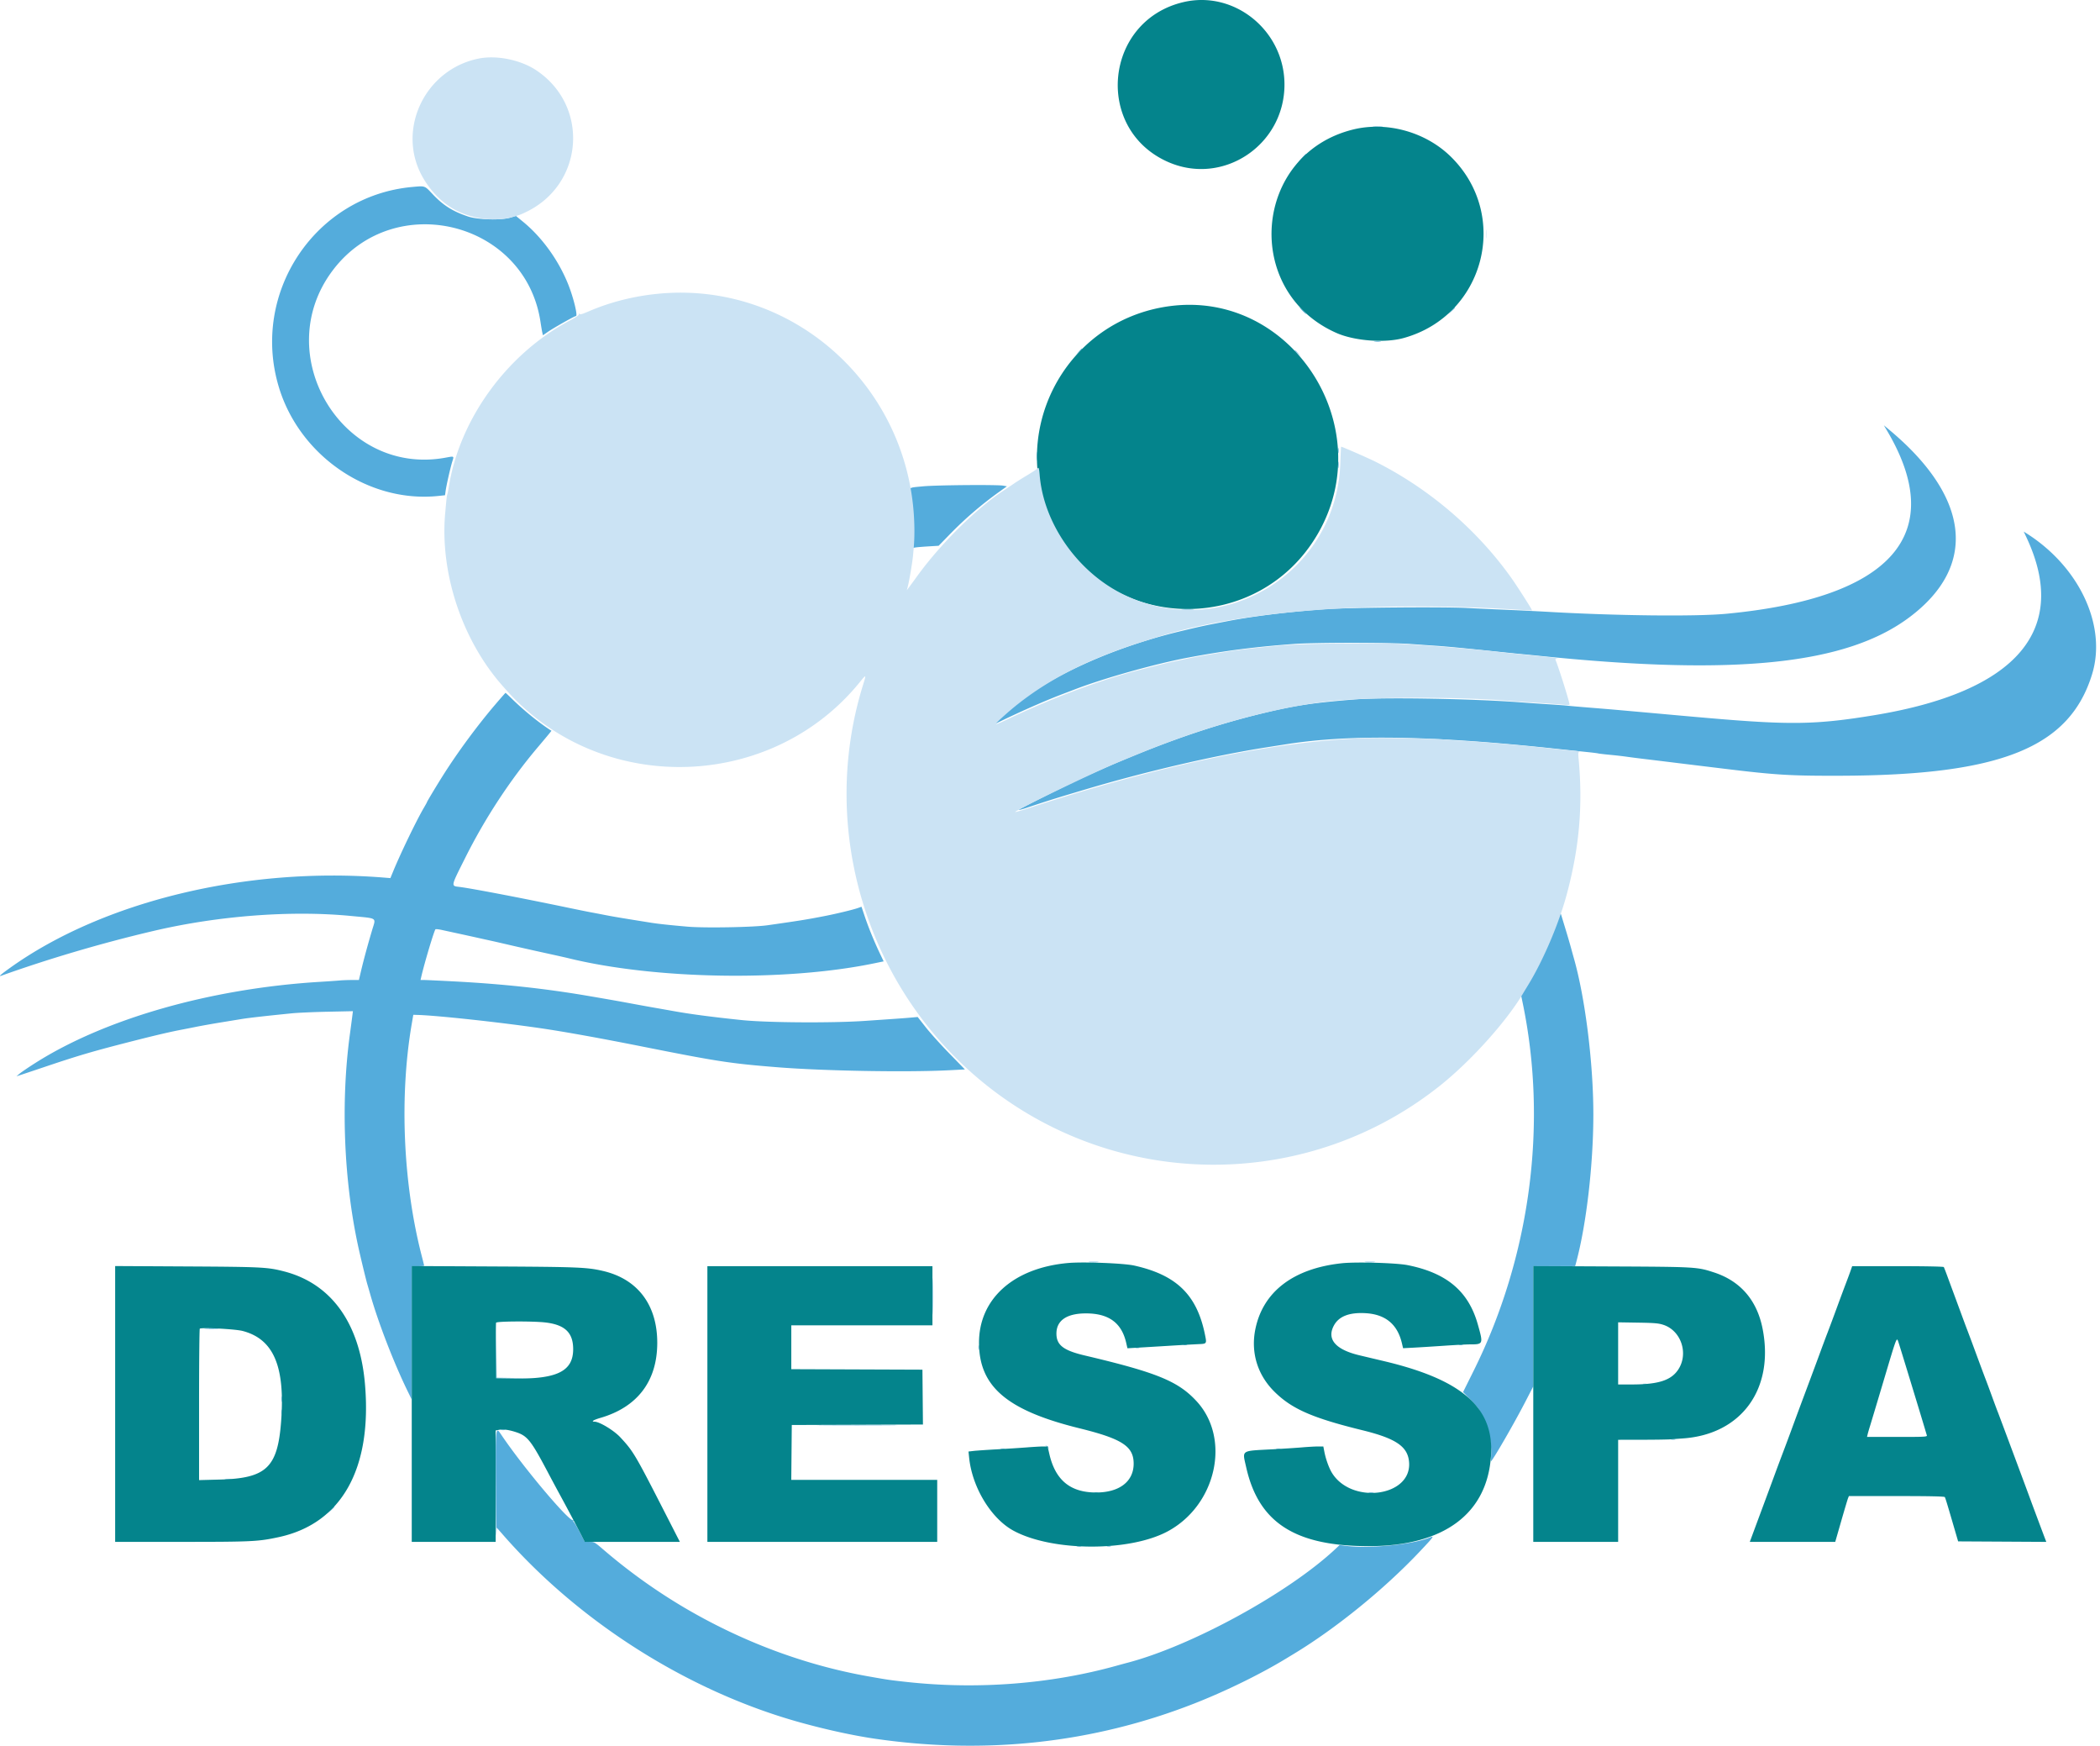 <svg fill="none" xmlns="http://www.w3.org/2000/svg" viewBox="0 0 367 305"><path fill-rule="evenodd" clip-rule="evenodd" d="M240.082 22.172c.39.035 1.027.035 1.417 0 .389-.035.07-.064-.709-.064-.779 0-1.098.03-.708.064Zm-12.55 5.42-.658.708.708-.659c.39-.362.708-.68.708-.708 0-.126-.145 0-.758.66ZM72.04 32.667c-16.938 1.546-28.237 18.445-23.33 34.891 3.611 12.098 15.757 20.394 27.947 19.087l1.117-.12.107-.779c.136-.982.825-4.017 1.158-5.098.314-1.022.405-.973-1.26-.673-17.987 3.238-30.737-18.057-19.614-32.758 10.751-14.21 33.638-8.535 36.288 9 .118.78.262 1.63.321 1.888l.106.472.88-.604c1.063-.733 4.656-2.756 4.891-2.756.351 0-.402-3.119-1.306-5.417-1.683-4.273-4.595-8.324-7.96-11.074l-1.226-1.002-.893.281c-1.6.505-5.705.407-7.463-.178-2.695-.897-4.349-1.942-6.218-3.928-1.398-1.486-1.265-1.44-3.545-1.232ZM227.624 54.3c.311.321.603.583.648.583.046 0-.171-.262-.482-.583-.311-.32-.603-.583-.648-.583-.046 0 .171.262.482.583Zm25.991.042-.575.625.625-.575c.582-.534.702-.675.575-.675-.028 0-.309.281-.625.625Zm-13.363 5.33c.299.036.749.035 1-.003.25-.038.005-.068-.545-.067-.55.001-.755.032-.455.07Zm-51.722 1.753-.49.542.542-.49c.505-.456.618-.594.49-.594-.029 0-.273.244-.542.542Zm37.76-.156c0 .03.244.272.542.541l.542.49-.49-.542c-.456-.505-.594-.618-.594-.489Zm103.477 13.948c10.71 18.06.886 29.27-28.06 32.016-5.396.512-19.435.352-31.583-.36a519.037 519.037 0 0 0-6.917-.334 766.624 766.624 0 0 1-6.833-.316c-4.244-.227-20.579-.085-24.834.216-6.166.435-12.376 1.191-16.833 2.05-4.498.866-4.778.926-8.417 1.797-13.662 3.271-26.408 9.552-32.166 15.851l-.417.455.509-.258c1.517-.771 4.794-2.285 6.985-3.228a105.068 105.068 0 0 1 5.256-2.132c.321-.121.883-.336 1.25-.478 5.067-1.967 14.211-4.535 20-5.617 6.364-1.19 11.434-1.844 18.333-2.365 3.676-.278 16.71-.277 20.5.001 1.559.114 3.396.244 4.084.288 2.085.135 5.086.421 12.166 1.161 1.329.138 2.829.289 3.334.335.504.046 2.004.193 3.333.329 34.068 3.465 53.271 1.436 64.244-6.787 11.907-8.924 10.63-20.91-3.486-32.712l-.991-.829.543.917Zm-95.931 3.5c0 .412.032.581.072.375.04-.207.04-.544 0-.75-.04-.207-.072-.038-.072.375Zm-52.656 1c0 .687.029.968.065.625a7.247 7.247 0 0 0 0-1.25c-.036-.344-.065-.063-.065.625Zm52.66 1.5c0 .504.032.71.07.458a3.702 3.702 0 0 0 0-.917c-.038-.252-.07-.046-.07.46Zm-72.515 3.75c-2.619.247-2.454.14-2.228 1.451.351 2.033.568 5.656.449 7.493l-.118 1.826.556-.086c.306-.048 1.344-.134 2.306-.192l1.75-.105 1.834-1.883a63.951 63.951 0 0 1 8.713-7.514l1.38-.99-.63-.116c-1.06-.194-11.653-.106-14.012.116Zm192.798 8.87c7.622 16.174-1.644 27.022-26.583 31.12-10.086 1.658-14.56 1.735-28.916.501-1.604-.138-4.117-.359-5.584-.492-2.885-.261-7.195-.648-10.25-.92-1.054-.094-3.304-.28-5-.415-1.696-.134-3.383-.282-3.75-.328-.366-.046-1.866-.159-3.333-.251a389.942 389.942 0 0 1-4.833-.334c-8.403-.648-24.141-.921-29.25-.506-7.564.614-10.62 1.087-16.667 2.582-9.659 2.387-19.069 5.788-30.917 11.172-2.392 1.088-11.096 5.459-11.02 5.536.046.046.744-.141 1.552-.416a213.18 213.18 0 0 1 6.885-2.197c.963-.286 2.237-.667 2.833-.845 10.697-3.199 22.953-6.054 32.167-7.492 1.237-.193 2.7-.423 3.25-.51 11.229-1.786 25.787-1.531 47.833.84 1.742.187 3.917.417 4.834.511.916.093 1.779.202 1.916.241.138.039 1.075.149 2.084.244 1.008.096 2.32.246 2.916.333.596.088 2.059.275 3.25.417 1.192.141 3.367.406 4.834.587 1.466.181 3.641.447 4.833.591l4.083.496c9.047 1.104 11.552 1.256 20.303 1.231 28.08-.082 40.092-4.92 44.024-17.733 2.601-8.477-2.212-18.782-11.512-24.65l-.436-.275.454.962ZM188.79 98.633c.498.504.943.917.989.917.046 0-.324-.413-.822-.917-.498-.504-.943-.916-.989-.916-.045 0 .324.412.822.916Zm17.881 7.874c.531.033 1.356.033 1.834-.001s.044-.061-.965-.06c-1.008 0-1.399.028-.869.061ZM86.508 123.144c-3.107 3.646-6.482 8.221-9.027 12.239-1.123 1.773-2.857 4.656-2.857 4.749 0 .038-.235.467-.52.952-1.283 2.171-4.08 7.962-5.409 11.191l-.469 1.142-1.259-.101c-23.864-1.895-48.833 4.127-65.093 15.699-1.7 1.21-2.209 1.657-1.667 1.463 8.443-3.017 17.745-5.752 26.667-7.841 11.344-2.657 24.043-3.615 34.492-2.602 4.722.457 4.338.203 3.677 2.432-.789 2.654-1.498 5.265-1.936 7.125l-.382 1.625-1.259.004c-.693.002-1.634.039-2.092.082-.459.043-2.07.154-3.584.247-19.025 1.172-37.487 6.45-49.668 14.2-1.146.729-2.346 1.543-2.666 1.808l-.582.483.5-.156c.275-.086 2.15-.711 4.166-1.391 6.387-2.15 8.643-2.812 16-4.687 3.741-.953 6.402-1.571 8.334-1.932.366-.069 1.454-.283 2.416-.476.963-.193 2.913-.54 4.334-.771 1.42-.231 3.033-.494 3.583-.585 1.26-.208 4.098-.53 8.833-1.004 1.01-.1 3.814-.225 6.235-.276l4.401-.094-.102.815c-.056.449-.253 1.941-.439 3.316-1.584 11.724-1.056 25.292 1.434 36.833.401 1.857 1.383 5.93 1.628 6.75.123.413.351 1.2.506 1.75 1.381 4.879 4.096 11.916 6.494 16.834l.732 1.5.014-11.625.014-11.625h1.083c.596 0 1.084-.037 1.084-.082 0-.044-.18-.776-.4-1.625-3.277-12.634-3.945-27.851-1.779-40.543l.284-1.667.823.026c3.461.107 14.173 1.267 21.405 2.318 4.106.597 10.42 1.734 18 3.243 12.969 2.581 15.153 2.915 23.333 3.572 8.094.651 22.674.908 30.046.531l2.796-.143-2.713-2.78c-1.491-1.53-3.35-3.592-4.129-4.582l-1.416-1.801-1.249.11c-1.175.104-2.002.163-8.001.573-5.708.39-17.101.313-21.5-.145-5.299-.553-9.021-1.044-12-1.585a436.07 436.07 0 0 0-2.834-.502c-1.501-.261-2.47-.437-5.458-.991-1.3-.241-4.081-.728-6.708-1.174-7.456-1.268-14.804-2.059-23.25-2.504-2.567-.135-4.94-.246-5.274-.247l-.608-.002.166-.709c.567-2.425 2.215-7.915 2.445-8.146.057-.057.554-.006 1.104.114l2.917.633c1.054.228 2.63.574 3.5.769.87.195 1.883.418 2.25.497.366.078 1.83.414 3.25.745s4.12.938 6 1.349c1.88.411 3.716.821 4.083.912 15.125 3.738 38.022 4.138 53.527.934l1.694-.35-.674-1.416c-.97-2.036-1.974-4.494-2.629-6.438l-.569-1.689-.622.22c-.839.296-3.685.985-5.727 1.386-3.051.6-4.465.828-10.083 1.627-2.471.351-10.997.501-13.961.245-3.062-.265-5.135-.487-6.373-.685-5.225-.833-6.501-1.047-8.015-1.342-.954-.186-2.11-.407-2.568-.49-.458-.084-2.296-.456-4.083-.828-8.346-1.735-16.68-3.329-18.758-3.589-1.594-.199-1.643.061.964-5.144 3.456-6.902 7.815-13.541 12.637-19.247.957-1.132 1.89-2.247 2.073-2.477l.334-.418-.414-.273c-2.025-1.339-4.5-3.365-6.489-5.311-.588-.575-1.094-1.046-1.124-1.046-.03 0-.857.942-1.839 2.094Zm185.811 37.11c-.875 2.802-3.396 8.265-5.329 11.546l-1.178 2 .314 1.519c4.383 21.209 1.291 44.301-8.597 64.191l-1.844 3.711 1.27 1.289c.699.71 1.361 1.478 1.472 1.707.11.229.382.737.604 1.13.963 1.703 1.659 4.679 1.568 6.7-.033.72-.048 1.297-.033 1.281.583-.623 4.16-6.838 6.082-10.569l1.309-2.541V221.217h7.32l.19-.705c1.777-6.597 2.99-17.084 2.99-25.834-.001-8.94-1.426-20.342-3.413-27.295-.117-.412-.346-1.237-.506-1.833a139.33 139.33 0 0 0-.954-3.25 1512.42 1512.42 0 0 1-.747-2.458c-.136-.462-.282-.346-.518.412Zm-81.904 60.251c.39.035 1.027.035 1.417 0 .39-.035.071-.063-.708-.063-.78 0-1.098.028-.709.063Zm48.255.001a10.87 10.87 0 0 0 1.5-.001c.387-.035.029-.063-.796-.063-.825.001-1.142.03-.704.064Zm-75.639 5.961c0 2.841.023 4.027.051 2.635.027-1.392.028-3.717 0-5.167-.028-1.449-.051-.31-.051 2.532Zm-76.328 9.458.004 4.875 3.417.005 3.416.005-3.372-.05-3.373-.05-.048-4.83-.048-4.83.004 4.875Zm-50.788-3.752c.573.033 1.511.033 2.084 0 .573-.032.104-.059-1.042-.059-1.146 0-1.615.027-1.042.059ZM171 235.467c.002.366.036.497.076.289a1.83 1.83 0 0 0-.003-.666c-.042-.16-.075.01-.073.377Zm35.833-.469c.16.042.423.042.583 0 .161-.042.029-.076-.291-.076-.321 0-.452.034-.292.076Zm48.167 0c.16.042.423.042.583 0 .16-.042.029-.076-.292-.076s-.452.034-.291.076Zm-56.5.5c.16.042.423.042.583 0 .16-.042.029-.076-.292-.076s-.452.034-.291.076Zm88.666 6.334c.161.041.423.041.584 0 .16-.042.029-.077-.292-.077s-.452.035-.292.077Zm-237.994 2.635c.002.458.034.626.072.372a2.933 2.933 0 0 0-.002-.833c-.04-.205-.07.002-.07.461Zm-.002 2.25c0 .412.033.581.072.375.04-.207.04-.544 0-.75-.039-.207-.072-.038-.072.375Zm94.913 2.291c3.14.026 8.277.026 11.417 0 3.139-.025.57-.046-5.709-.046s-8.848.021-5.708.046Zm-56.498.827c.207.039.507.038.667-.004.16-.042-.01-.074-.377-.072-.367.002-.497.036-.29.076Zm-.927 9.84c.02 5.385.06 9.213.09 8.507l.057-1.285 1.2 1.368c13.424 15.308 32.454 27.296 51.87 32.676 4.564 1.265 9.3 2.295 13.083 2.844 19.356 2.813 38.156.737 55.75-6.157 5.493-2.152 11.601-5.144 16.11-7.891.244-.149.806-.49 1.25-.758 7.41-4.477 15.844-11.325 22.061-17.913 2.467-2.614 2.6-2.8 1.756-2.448-2.899 1.212-10.49 1.98-14.56 1.475l-1.216-.151-.598.564c-8.237 7.769-25.328 17.118-36.636 20.042-.275.071-1.1.296-1.834.5-11.429 3.172-24.208 4.159-36.5 2.821-3.058-.334-3.339-.375-6.833-.995-11.092-1.97-22.051-6.069-32.167-12.032a99.099 99.099 0 0 1-14.083-10.096c-1.523-1.309-1.615-1.361-2.417-1.363l-.833-.003-.917-1.747c-.504-.961-.977-1.747-1.051-1.748-.074-.001-.081-.088-.016-.194.066-.107.046-.148-.044-.092-.623.385-8.615-9.08-12.46-14.757-1.145-1.688-1.099-2.066-1.062 8.833Zm205.427-8.174c.207.04.507.039.667-.003.159-.042-.011-.074-.377-.073-.367.002-.497.036-.29.076Zm-109.262 1.152a.607.607 0 0 1 .365.366c.061.204.075.19.05-.05a.407.407 0 0 0-.365-.366c-.241-.025-.254-.011-.05.05Zm-7.905.515c.208.04.508.038.667-.003.159-.042-.01-.075-.377-.073-.367.002-.497.036-.29.076Zm48.167 0c.207.04.507.038.667-.003.159-.042-.011-.075-.377-.073-.367.002-.497.036-.29.076Zm-183.666 5.336c.3.037.75.036 1-.002.251-.038.006-.068-.544-.067-.55.001-.755.032-.456.069Zm151.833 2.331c.207.039.507.038.666-.004.16-.042-.01-.074-.377-.072-.366.002-.497.036-.289.076Zm47.998-.001c.206.04.543.04.75 0 .206-.039.037-.072-.375-.072-.413 0-.582.033-.375.072Zm-181.468 3.008-.574.625.625-.575c.582-.534.702-.675.574-.675-.027 0-.309.281-.625.625Zm130.47 6.326c.207.04.507.038.666-.003.16-.042-.01-.075-.377-.073-.366.002-.497.036-.289.076Zm5.248-.003c.16.042.423.042.583 0 .16-.042.029-.076-.292-.076s-.452.034-.291.076Z" fill="#54ACDC"/><path fill-rule="evenodd" clip-rule="evenodd" d="M206.79.376c-13.825 3.274-15.634 22.196-2.67 27.918 9.58 4.229 20.339-2.902 20.357-13.493.016-9.412-8.73-16.546-17.687-14.425Zm29.662 22.257c-17.447 4.323-19.39 28.258-2.885 35.543 3.144 1.388 8.428 1.79 11.698.893 14.193-3.9 18.76-21.45 8.255-31.723-4.406-4.308-11.167-6.175-17.068-4.713Zm-31.995 30.85c-18.836 2.489-29.087 23.096-19.714 39.63 9.977 17.599 35.249 17.75 45.49.27 10.995-18.763-4.477-42.714-25.776-39.9Zm-17.75 167.178c-9.611.839-15.682 6.304-15.614 14.057.066 7.585 4.96 11.718 17.552 14.824 7.453 1.839 9.463 3.145 9.475 6.156.013 3.157-2.526 5.09-6.647 5.061-4.461-.03-7.047-2.187-8.092-6.75l-.296-1.291h-.79c-.434 0-1.719.073-2.855.163-1.137.089-3.491.241-5.233.337-1.742.096-3.568.221-4.058.278l-.892.105.114 1.1c.537 5.189 3.85 10.627 7.761 12.739 6.77 3.656 20.294 3.702 26.969.091 8.481-4.588 11.044-16.18 5.023-22.711-3.236-3.51-6.932-5.022-19.563-8.003-3.719-.878-4.937-1.821-4.937-3.822 0-2.291 1.806-3.527 5.155-3.527 3.981 0 6.233 1.642 7.035 5.13l.221.963 1.669-.096c.918-.053 3.432-.204 5.586-.335a449.89 449.89 0 0 1 5.116-.289c1.528-.064 1.511-.038 1.158-1.756-1.416-6.881-4.98-10.336-12.357-11.977-1.821-.405-8.847-.678-11.5-.447Zm47.75.051c-8.437.909-13.751 4.977-15.074 11.54-.817 4.051.376 7.959 3.323 10.882 3.051 3.027 6.639 4.6 15.409 6.753 5.934 1.457 7.98 2.885 8.145 5.684.352 5.958-10.113 7.299-13.503 1.73-.505-.831-1.058-2.368-1.303-3.625l-.187-.958-.947.001c-.52.001-1.771.072-2.78.159-1.008.087-3.333.238-5.166.336-5.623.3-5.277.065-4.591 3.13 2.17 9.69 8.54 13.79 21.424 13.79 13.106 0 20.723-5.646 21.366-15.839.529-8.372-5.023-13.25-18.783-16.504-1.421-.335-3.333-.79-4.25-1.009-4.183-1.002-5.727-2.834-4.408-5.231.867-1.575 2.686-2.278 5.492-2.12 3.486.195 5.592 1.928 6.373 5.246l.206.875 1.835-.096c1.01-.053 3.403-.203 5.319-.334s3.951-.238 4.521-.238c2.343 0 2.36-.042 1.384-3.5-1.63-5.781-5.412-8.974-12.253-10.345-1.989-.398-9.038-.598-11.552-.327ZM20.124 245.29v24.094h11.635c12.305 0 13.37-.052 16.972-.831 10.943-2.365 16.32-11.912 15.052-26.723-.913-10.667-5.879-17.578-14.159-19.705-2.871-.737-3.858-.787-16.959-.86l-12.541-.07v24.095Zm51.833-.002v24.096h14.667v-19.463l.603-.113c.7-.131 1.635-.01 2.813.364 2.159.685 2.716 1.387 5.918 7.462.484.917 1.35 2.529 1.925 3.584 1.142 2.094 3.164 5.907 3.866 7.291l.444.875h16.62l-2.45-4.791c-5.393-10.551-5.672-11.023-7.973-13.493-1.119-1.201-3.63-2.716-4.502-2.716-.647 0-.158-.312 1.027-.656 6.483-1.879 9.937-6.424 9.948-13.094.012-6.635-3.412-11.174-9.489-12.583-2.771-.642-4.363-.707-19.042-.784l-14.375-.075v24.096Zm51.667.013v24.083h40.166v-10.833H138.285l.044-4.792.045-4.791 11.461-.043 11.46-.043-.044-4.79-.044-4.791-11.458-.043-11.459-.043v-7.664h24.667v-10.333h-39.333v24.083Zm144.333-.01v24.093h14.833v-17.833l4.125-.006c2.269-.003 4.538-.038 5.042-.077.504-.039 1.479-.11 2.167-.158 10.2-.708 15.954-8.599 13.924-19.095-.972-5.027-3.864-8.393-8.516-9.911-2.935-.959-3.156-.971-17.95-1.041l-13.625-.065v24.093Zm55.426-23.198c-.169.481-.552 1.512-.851 2.291-.298.779-1.009 2.692-1.579 4.25a343.804 343.804 0 0 1-1.585 4.25c-.301.779-.848 2.242-1.216 3.25-.367 1.009-1.51 4.084-2.539 6.834a991.7 991.7 0 0 0-2.413 6.5c-.298.825-1.011 2.737-1.583 4.25a452.56 452.56 0 0 0-1.278 3.408c-.13.362-.989 2.687-1.909 5.167-.921 2.479-1.889 5.089-2.152 5.8l-.479 1.291H320.73l1.043-3.625c.573-1.993 1.11-3.793 1.193-4l.151-.375h8.327c5.774 0 8.361.055 8.438.18.096.156.388 1.107 1.326 4.32l.609 2.084.39 1.333 7.705.043 7.705.044-.18-.46c-.205-.528-2.253-6-2.572-6.877-.709-1.944-5.572-14.989-5.716-15.333-.097-.229-.591-1.555-1.098-2.947a185.265 185.265 0 0 0-1.083-2.916c-.088-.213-.807-2.139-1.597-4.28a415.777 415.777 0 0 0-1.584-4.25c-.081-.196-.574-1.52-1.096-2.941-.523-1.421-1.16-3.145-1.415-3.833-.256-.687-.694-1.874-.973-2.637-.279-.762-.55-1.456-.603-1.541-.057-.092-3.326-.155-8.053-.155h-7.957l-.307.875Zm-228.096 8.956c3.437.395 4.881 1.776 4.881 4.669 0 3.83-2.793 5.232-10.215 5.128l-3.246-.045-.044-4.748c-.025-2.611-.008-4.842.036-4.958.1-.262 6.418-.295 8.588-.046Zm195.42.42c3.116 1.032 4.434 5.065 2.564 7.845-1.252 1.862-3.482 2.57-8.086 2.57h-2.395v-10.857l3.459.055c2.905.046 3.618.108 4.458.387Zm-248.333 1.06c5.428 1.41 7.464 6.148 6.761 15.731-.597 8.142-2.569 10.025-10.72 10.239l-3.625.096v-13.161c0-7.238.057-13.22.125-13.293.235-.248 6.205.063 7.459.388Zm289.379 1.899c.164.452 3.823 12.429 4.646 15.206.136.459.288.965.339 1.125.086.274-.236.292-5.181.292h-5.273l.107-.458c.059-.252.237-.871.396-1.375.159-.505 1.256-4.16 2.438-8.123 2.279-7.643 2.226-7.503 2.528-6.667Z" fill="#04848C"/><path fill-rule="evenodd" clip-rule="evenodd" d="M83.707 10.223c-9.542 1.881-14.566 12.642-9.75 20.884 1.385 2.368 3.352 4.432 5.833 5.686 3.1 1.568 6.926 1.968 10.035 1.05.955-.282 1.137-.33 2.144-.817 10.106-4.887 11.065-18.552 1.738-24.754-2.724-1.81-6.885-2.663-10-2.049Zm175.972 30.652c0 .688.029.97.065.625a7.247 7.247 0 0 0 0-1.25c-.036-.343-.065-.062-.065.625Zm-144.473 10.43c-4.304.394-8.557 1.463-12.323 3.094-1.144.495-1.524.597-1.638.436-.11-.156-.131-.146-.079.04.047.175-.44.52-1.612 1.141-10.913 5.781-19.195 17.141-21.1 28.943-.103.641-.23 1.28-.28 1.416-.094.26-.12.494-.37 3.25-.944 10.45 2.922 22.138 9.968 30.138.715.811 1.262 1.436 2.03 2.218 16.809 17.113 45.402 15.778 60.474-2.822 1.098-1.356 1.13-1.34.609.318-8.147 25.929 1.037 54.637 22.737 71.074 23.25 17.611 55.468 17.208 78.168-.978 5.354-4.29 11.546-11.19 14.415-16.065.092-.156.502-.831.91-1.5 2.579-4.228 5.278-10.55 6.638-15.549 2.246-8.253 2.899-15.62 2.123-23.945-.092-.984-.069-1.118.197-1.175.165-.036-.375-.121-1.2-.189s-2.437-.23-3.583-.359c-4.367-.492-12.505-1.199-15.5-1.346-1.238-.061-2.398-.138-2.58-.172-1.052-.192-10.781-.413-14.17-.321-15.621.424-35.877 4.606-59.23 12.228-1.409.46-2.491.766-2.406.681.553-.553 14.266-7.161 18.115-8.728.744-.304 2.185-.895 3.201-1.314 11.375-4.694 22.696-7.888 32.57-9.189 6.664-.878 23.036-.969 32.417-.18.55.046 1.637.124 2.416.174 4.1.259 6.507.432 7.292.522.486.056.875.034.875-.05 0-.457-1.677-5.83-2.423-7.762-.09-.234-.018-.296.364-.312.261-.011-.537-.12-1.774-.243l-4.917-.488a271.514 271.514 0 0 1-4.017-.426c-3.386-.406-10.305-.982-16.13-1.342-4.137-.256-17.799-.098-21.521.248-3.916.365-7.223.739-9 1.019-3.613.569-5.935.972-7.332 1.273-.825.177-2.039.434-2.697.571-.658.138-2.195.508-3.417.824l-2.636.681c-6.584 1.701-14.995 4.851-22.458 8.412-2.817 1.344-2.867 1.305-.75-.593 6.111-5.478 13.871-9.628 23.875-12.768 1.146-.36 2.318-.729 2.604-.821 14.463-4.634 38.074-6.445 63.229-4.85 1.329.084 2.432.139 2.452.123.068-.06-2.581-4.211-3.627-5.681-6.001-8.443-14.399-15.62-23.752-20.302-1.238-.619-5.804-2.617-5.982-2.617-.027 0-.089 1.256-.139 2.792-.626 19.279-20.617 31.437-37.879 23.036-8.006-3.895-13.98-12.398-14.668-20.876-.09-1.112-.161-1.397-.303-1.216-.102.13-.894.663-1.761 1.184a66.668 66.668 0 0 0-2.164 1.347c-1.203.817-.965.654-2.144 1.438-4.825 3.208-10.928 9.26-15.007 14.878-.665.917-1.351 1.855-1.525 2.084l-.315.416.153-.571c.261-.969.814-4.222.931-5.482.14-1.508.243-2.527.243-4.249.005-24.476-20.666-43.72-44.597-41.519Z" fill="#CBE3F4"/></svg>